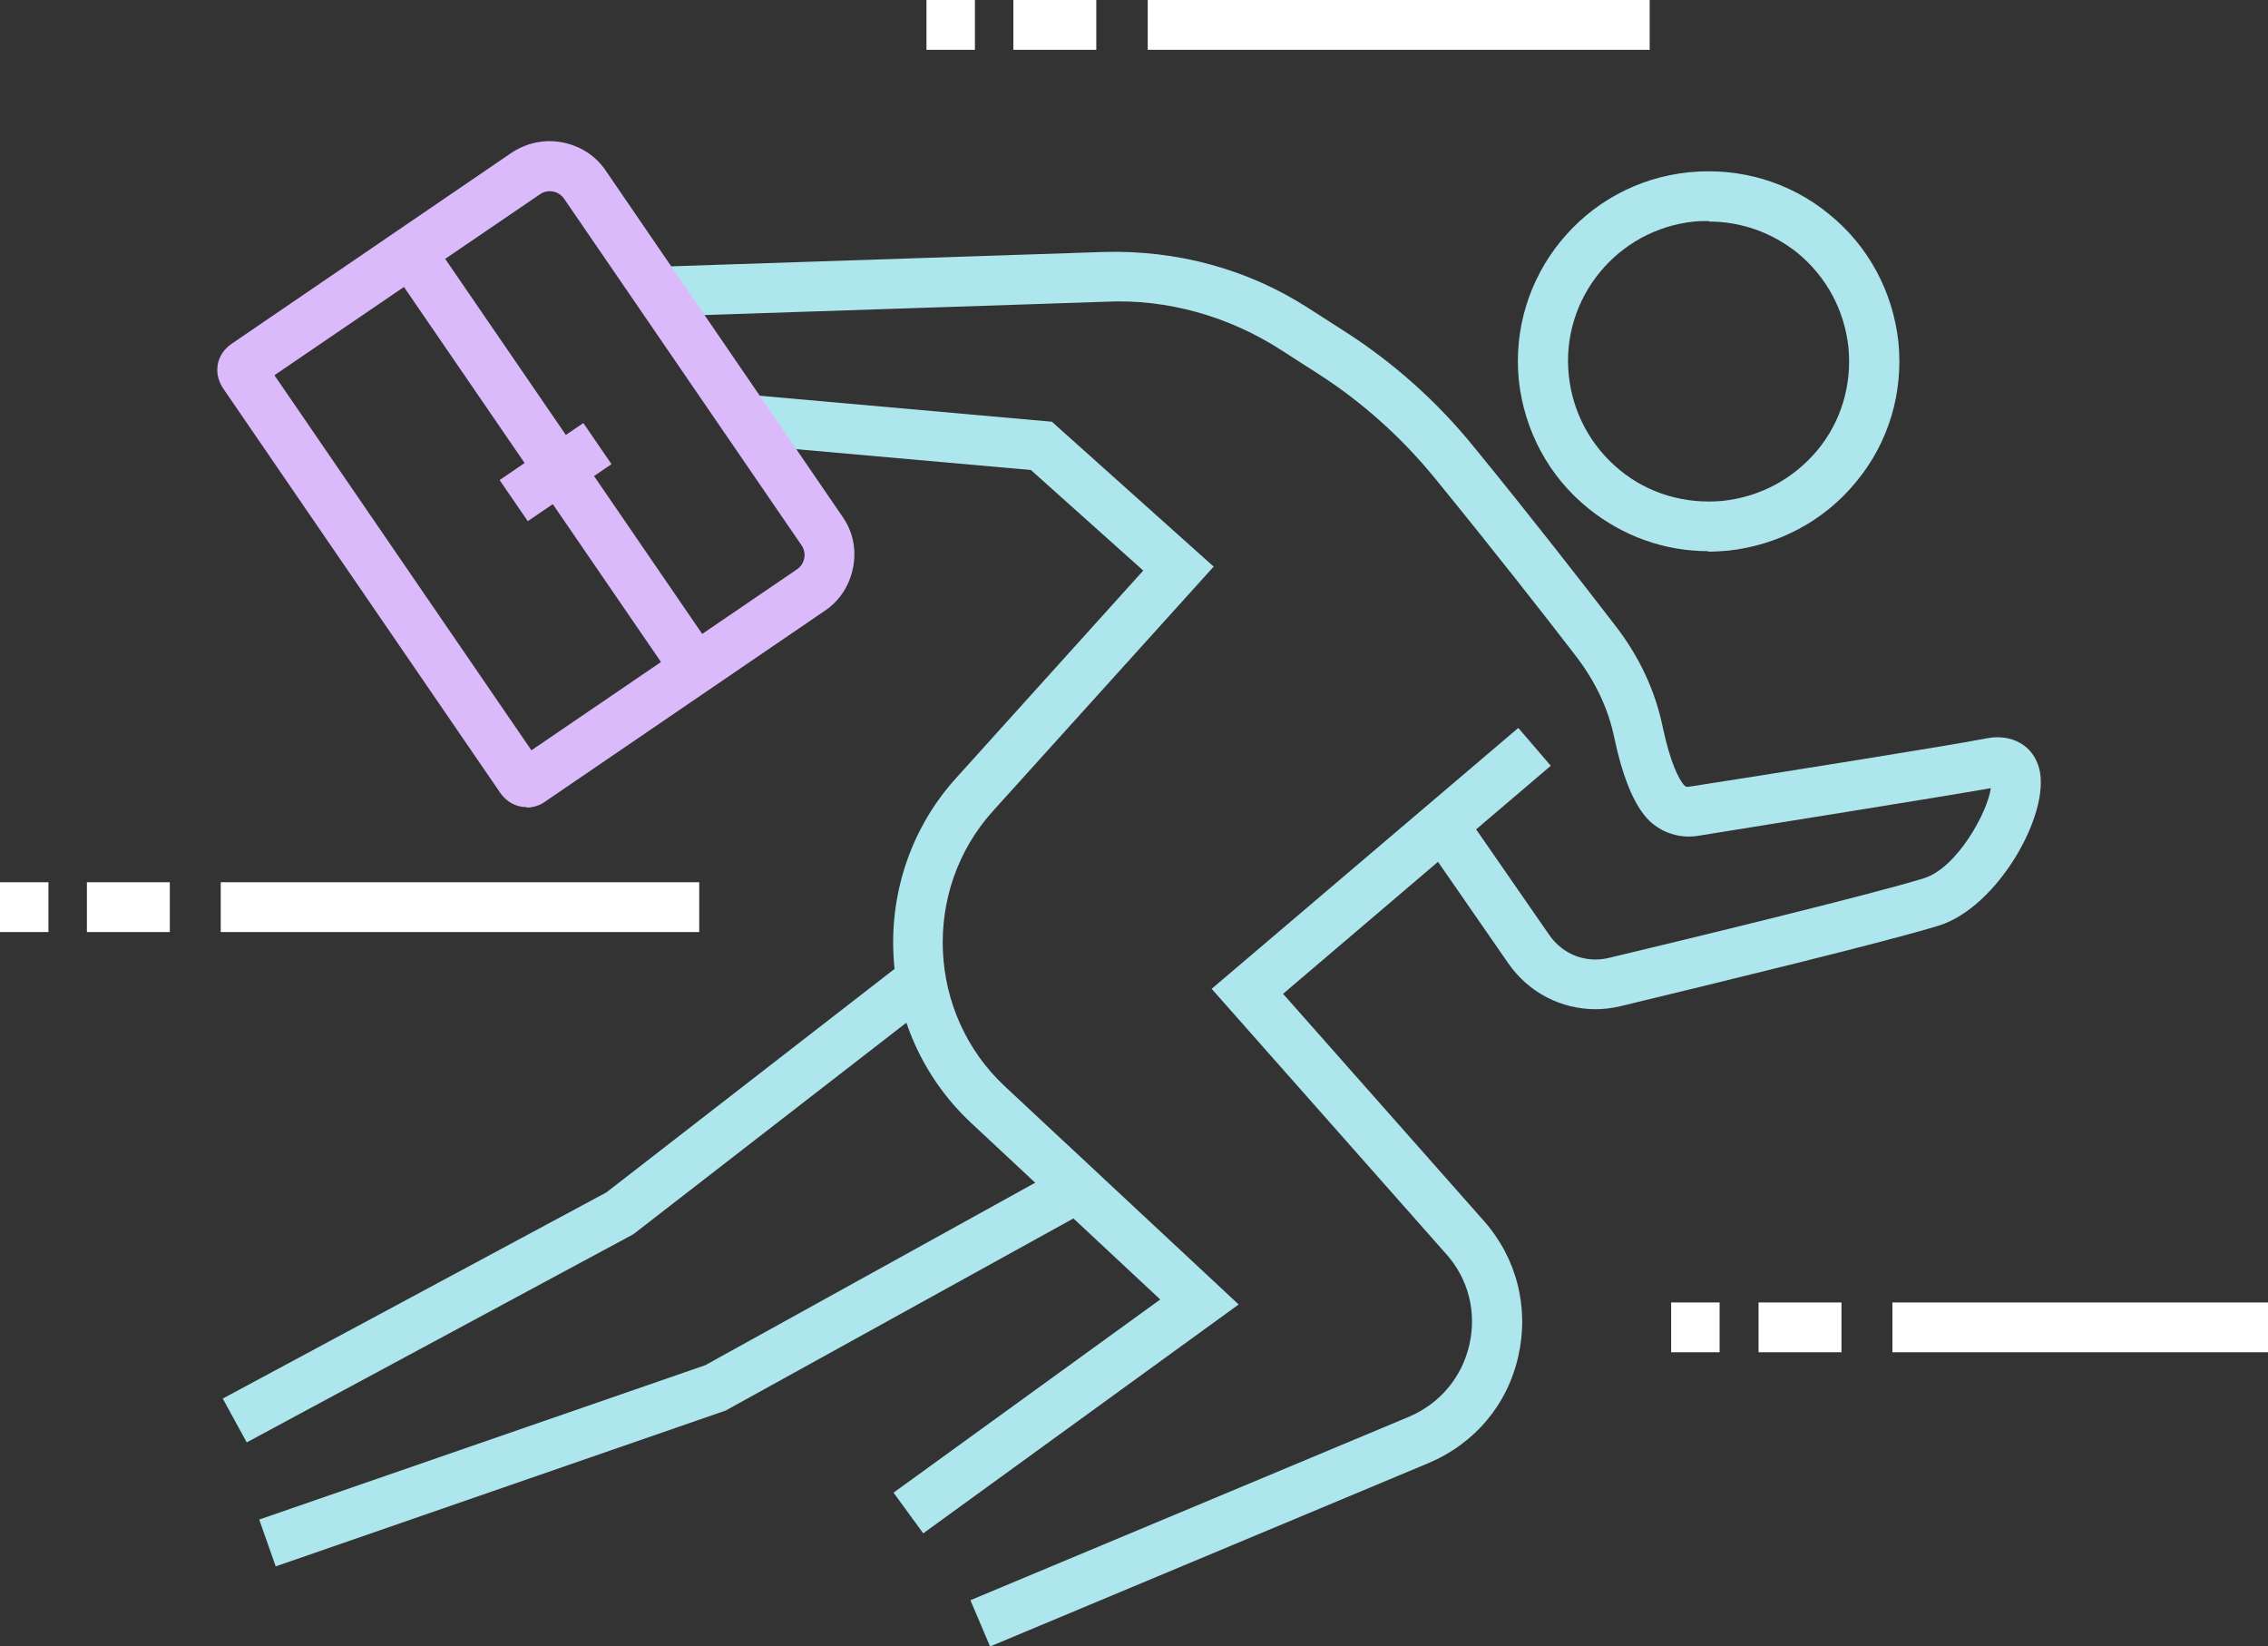 <svg fill="none" height="119" viewBox="0 0 164 119" width="164" xmlns="http://www.w3.org/2000/svg" xmlns:xlink="http://www.w3.org/1999/xlink"><rect x="0" y="0" width="164" height="119" fill="#333333" stroke="none"/><clipPath id="a"><path d="m0 0h164v119h-164z"/></clipPath><g clip-path="url(#a)"><g fill="#fff"><path d="m124.345 94.163h-3.503v3.599h3.503z"/><path d="m133.157 94.163h-5.995v3.599h5.995z"/><path d="m164 94.163h-27.159v3.599h27.159z"/><path d="m3.503 63.783h-3.503v3.6h3.503z"/><path d="m12.279 63.783h-5.995v3.6h5.995z"/><path d="m50.561 63.783h-34.599v3.6h34.599z"/><path d="m70.497 0h-3.503v3.6h3.503z"/><path d="m79.273 0h-5.995v3.6h5.995z"/><path d="m119.289 0h-36.296v3.6h36.296z"/></g><path d="m71.58 119-1.409-3.311 31.673-13.247c2.239-.936 3.864-2.843 4.406-5.219s-.072-4.787-1.697-6.587l-16.938-19.149 22.174-18.861 2.348 2.736-19.358 16.486 14.518 16.414c2.384 2.7 3.287 6.263 2.492 9.791-.794 3.527-3.178 6.335-6.536 7.739l-31.674 13.246z" fill="#aee6ed"/><path d="m66.742 110.829-2.131-2.916 19.286-13.966-13.688-12.778c-7.043-6.587-7.548-17.746-1.083-24.909l13.543-15.01-8.126-7.271-21.091-1.872.325-3.599 22.283 1.98 11.701 10.475-15.963 17.674c-5.165 5.723-4.767 14.65.867 19.905l16.902 15.766-22.825 16.558z" fill="#aee6ed"/><path d="m17.841 104.278-1.734-3.168 27.737-14.902 21.633-16.774 2.203 2.844-21.886 16.954z" fill="#aee6ed"/><path d="m19.936 113.241-1.192-3.384 32.251-11.158 26.039-14.398 1.77 3.132-26.328 14.542z" fill="#aee6ed"/><path d="m115.389 72.962c-2.492 0-4.839-1.188-6.32-3.312l-5.634-8.135 2.961-2.052 5.634 8.135c.975 1.404 2.637 2.052 4.298 1.656 5.598-1.332 19.069-4.607 22.789-5.759 2.42-.756 4.623-4.823 4.839-6.515-3.647.648-16.36 2.664-21.236 3.456-1.444.216-2.925-.36-3.828-1.512-.903-1.152-1.625-3.024-2.167-5.615-.433-2.088-1.372-4.067-2.817-5.939-2.275-2.952-5.85-7.523-10.076-12.706-2.456-3.023-5.345-5.615-8.559-7.667l-2.636-1.692c-3.792-2.448-8.27-3.708-12.677-3.491l-32.576 1.08-.108-3.599 32.576-1.08c5.237-.144 10.365 1.224 14.771 4.067l2.636 1.692c3.539 2.268 6.718 5.111 9.39 8.423 4.262 5.219 7.837 9.827 10.112 12.778 1.77 2.268 2.926 4.751 3.467 7.379.578 2.7 1.192 3.78 1.517 4.176.109.144.253.18.398.144 5.128-.792 18.96-2.988 21.488-3.492 1.842-.36 3.395.504 3.828 2.196.831 3.24-2.997 10.007-7.259 11.338-3.72 1.152-16.035 4.139-23.041 5.831-.614.144-1.228.216-1.806.216z" fill="#aee6ed"/><path d="m123.515 39.846c-3.142 0-6.176-1.08-8.668-3.096-2.853-2.304-4.623-5.615-5.02-9.251-.759-7.523 4.731-14.29 12.315-15.046 3.648-.36 7.259.684 10.112 3.024 2.854 2.304 4.623 5.615 5.021 9.251.361 3.635-.687 7.235-3.034 10.079-2.312 2.844-5.634 4.607-9.282 5.003-.469.036-.939.072-1.444.072zm.036-23.865c-.361 0-.687 0-1.048.036-5.561.576-9.642 5.543-9.065 11.123.289 2.7 1.589 5.111 3.684 6.839 2.095 1.728 4.767 2.484 7.44 2.232 2.709-.288 5.128-1.584 6.862-3.671 1.733-2.088 2.492-4.751 2.239-7.415-.289-2.7-1.589-5.111-3.684-6.839-1.842-1.476-4.081-2.268-6.392-2.268z" fill="#aee6ed"/><path d="m38.102 58.348s-.289 0-.433-.036c-.614-.108-1.12-.468-1.481-.972l-20.08-29.3c-.325-.504-.469-1.116-.361-1.692.108-.612.469-1.116.975-1.476l20.261-13.822c1.083-.72 2.384-1.008 3.684-.756 1.3.252 2.42.972 3.142 2.052l17.119 25.017c.758 1.08 1.011 2.376.758 3.672-.253 1.296-.975 2.412-2.059 3.131l-20.261 13.822c-.361.252-.831.396-1.3.396zm-18.274-31.244 18.599 27.14 19.177-13.066c.614-.396.758-1.224.325-1.8l-17.119-24.981c-.397-.612-1.228-.756-1.806-.324l-19.177 13.066z" fill="#dbbafc"/><path d="m30.983 16.952-2.982 2.03 20.638 30.108 2.982-2.03z" fill="#dbbafc"/><path d="m42.181 30.584-6.054 4.122 2.037 2.972 6.054-4.122z" fill="#dbbafc"/></g></svg>